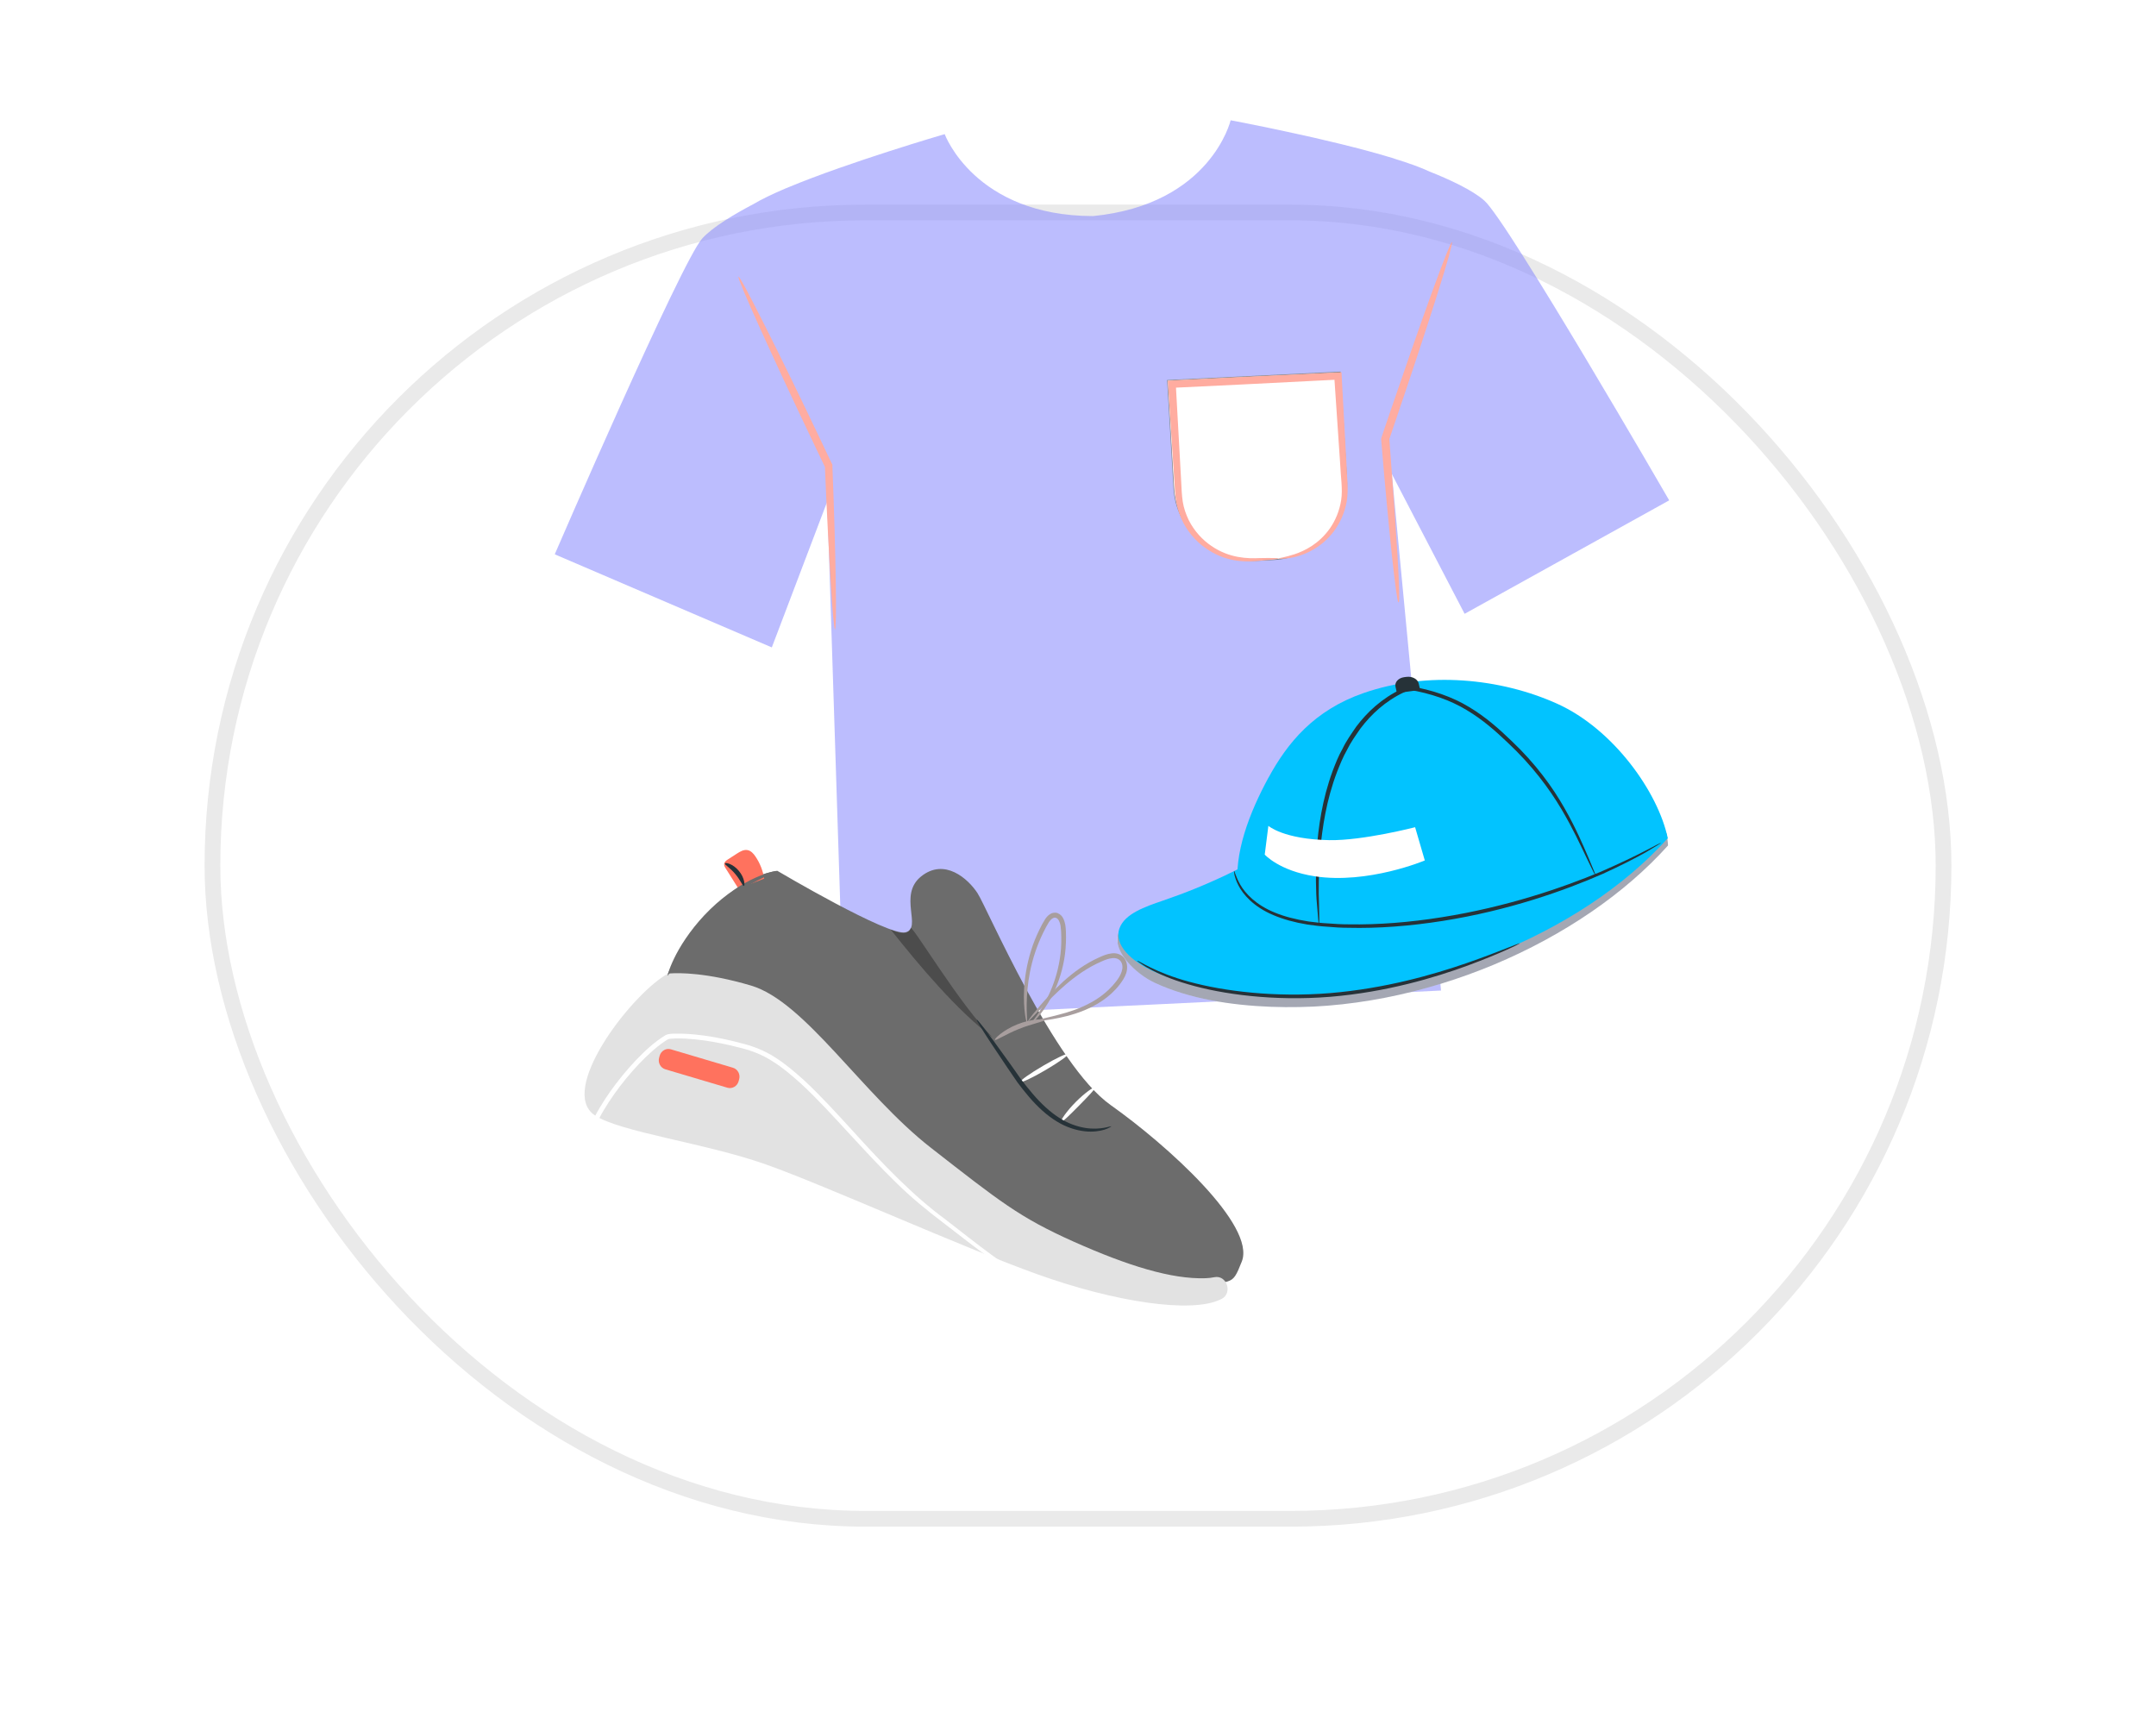 <?xml version="1.0" encoding="UTF-8"?> <svg xmlns="http://www.w3.org/2000/svg" width="137" height="110" viewBox="0 0 137 110" fill="none"><g filter="url(#filter0_d_154_493)"><rect x="13" y="1" width="111" height="84" rx="42" fill="white"></rect><rect x="13.5" y="1.5" width="110" height="83" rx="41.5" stroke="#EAEAEA"></rect></g><g opacity="0.59" clip-path="url(#clip0_154_493)"><path d="M106.067 31.791C106.067 31.791 95.81 14.056 94.316 12.742C93.565 12.079 92.108 11.404 90.84 10.901C90.289 10.642 89.527 10.368 88.68 10.106C88.583 10.075 88.527 10.053 88.527 10.053C84.49 8.814 78.2 7.642 78.2 7.642C78.2 7.642 76.938 12.989 69.457 13.729C61.931 13.717 60.029 8.522 60.029 8.522C60.029 8.522 53.926 10.3 50.056 11.917C50.056 11.917 50.001 11.935 49.91 11.976C49.096 12.322 48.375 12.669 47.856 12.979C46.664 13.605 45.299 14.415 44.629 15.144C43.3 16.594 35.25 35.22 35.25 35.22L49.044 41.135L52.568 31.86L53.627 64.774L71.725 63.898L73.261 63.827L91.568 62.936L88.444 30.12L93.067 39L106.067 31.791Z" fill="#8E8FFE"></path><path d="M53.067 40.003C53.004 40.01 52.899 38.873 52.788 37.004C52.674 35.143 52.536 32.535 52.416 29.61L52.436 29.704C52.245 29.302 52.031 28.865 51.827 28.43C50.41 25.467 49.161 22.77 48.27 20.803C47.823 19.824 47.481 19.028 47.242 18.465C47.012 17.914 46.895 17.598 46.928 17.585C46.962 17.572 47.136 17.86 47.422 18.393C47.708 18.926 48.106 19.704 48.588 20.661C49.561 22.585 50.864 25.263 52.272 28.224C52.476 28.66 52.68 29.095 52.881 29.499L52.902 29.544L52.892 29.592C53.011 32.527 53.078 35.13 53.108 36.992C53.137 38.864 53.12 39.995 53.057 40.001L53.067 40.003Z" fill="#FF725E"></path><path d="M88.86 38.266C88.797 38.273 88.649 37.147 88.445 35.277C88.249 33.419 88.005 30.828 87.762 27.897L87.772 27.849L87.782 27.801C87.924 27.38 88.072 26.93 88.232 26.473C89.285 23.389 90.253 20.607 90.983 18.597C91.353 17.593 91.65 16.784 91.872 16.23C92.094 15.675 92.23 15.374 92.26 15.38C92.289 15.386 92.219 15.712 92.064 16.291C91.899 16.867 91.649 17.697 91.328 18.711C90.684 20.75 89.764 23.552 88.711 26.636C88.551 27.093 88.405 27.534 88.261 27.964L88.281 27.868C88.505 30.796 88.686 33.393 88.799 35.253C88.911 37.123 88.945 38.254 88.882 38.261L88.86 38.266Z" fill="#FF725E"></path><path d="M74.184 24.159L85.169 23.638L85.574 30.474C85.733 33.152 83.648 35.424 80.915 35.554L79.823 35.605C77.089 35.735 74.748 33.672 74.589 30.995L74.184 24.159Z" fill="white"></path><path d="M78.502 35.528C77.657 35.346 76.878 34.958 76.223 34.376C75.23 33.5 74.636 32.299 74.566 31L74.161 24.141L74.181 24.145L85.191 23.612L85.187 23.631L85.596 30.471C85.759 33.155 83.653 35.451 80.913 35.585L79.823 35.641C79.376 35.666 78.931 35.63 78.499 35.537L78.502 35.528ZM74.202 24.19L74.607 30.999C74.679 32.288 75.266 33.478 76.251 34.342C77.236 35.206 78.496 35.647 79.813 35.589L80.904 35.532C83.622 35.404 85.702 33.133 85.543 30.48L85.138 23.671L74.202 24.19Z" fill="#263238"></path><path d="M81.256 35.468C81.256 35.468 81.627 35.417 82.266 35.213C82.886 35.005 83.813 34.563 84.509 33.569C84.851 33.08 85.116 32.465 85.223 31.776C85.33 31.086 85.193 30.294 85.158 29.454C85.048 27.765 84.915 25.901 84.781 23.895L85.031 24.119C83.131 24.213 81.074 24.323 78.947 24.427C77.412 24.498 75.918 24.569 74.485 24.642L74.713 24.39C74.835 26.593 74.945 28.663 75.054 30.543C75.077 31.009 75.093 31.464 75.157 31.879C75.222 32.295 75.364 32.686 75.534 33.044C75.894 33.753 76.412 34.306 76.977 34.688C78.122 35.476 79.289 35.496 80.047 35.459C80.82 35.444 81.249 35.456 81.243 35.485C81.236 35.514 80.825 35.566 80.051 35.63C79.304 35.71 78.041 35.76 76.798 34.951C76.182 34.568 75.599 33.981 75.19 33.211C74.995 32.828 74.84 32.403 74.751 31.953C74.675 31.495 74.66 31.04 74.625 30.581C74.504 28.709 74.365 26.633 74.221 24.435L74.202 24.19L74.452 24.173C75.875 24.098 77.379 24.03 78.916 23.949C81.053 23.846 83.106 23.756 85.006 23.663L85.244 23.654L85.255 23.887C85.37 25.888 85.459 27.763 85.559 29.45C85.584 30.288 85.702 31.076 85.577 31.852C85.445 32.606 85.132 33.251 84.755 33.762C83.98 34.789 82.974 35.215 82.312 35.384C81.977 35.462 81.703 35.493 81.528 35.496C81.353 35.498 81.25 35.497 81.252 35.487L81.256 35.468Z" fill="#FF725E"></path></g><g clip-path="url(#clip1_154_493)"><path d="M42.434 61.866C42.434 61.866 45.581 55.749 49.41 55.339C49.41 55.339 56.461 59.51 57.541 59.236C58.621 58.962 57.05 56.868 58.534 55.684C60.018 54.494 61.514 55.827 62.114 56.749C62.721 57.671 66.971 67.661 70.569 70.208C74.166 72.754 79.82 77.859 78.908 80.156C78.226 81.875 78.405 81.245 75.218 81.864C72.03 82.482 61.479 77.246 58.072 73.676C52.73 68.084 45.945 62.169 42.434 61.866Z" fill="#6C6C6C"></path><path d="M77.62 82.536C78.347 82.161 77.96 80.989 77.164 81.15C76.99 81.185 76.8 81.209 76.603 81.215C74.45 81.287 71.672 80.43 68.219 78.889C64.771 77.348 63.518 76.33 59.152 72.927C54.786 69.523 51.16 63.639 47.724 62.621C44.894 61.783 43.133 61.812 42.602 61.848C42.492 61.854 42.388 61.89 42.29 61.949C39.905 63.431 35.493 69.303 37.785 70.856C39.373 71.933 44.871 72.629 48.723 74.004C52.575 75.378 61.121 79.246 65.955 80.977C70.788 82.709 75.708 83.476 77.562 82.56C77.579 82.548 77.597 82.542 77.62 82.53V82.536Z" fill="#E2E2E2"></path><g filter="url(#filter1_d_154_493)"><path d="M77.62 82.536C77.62 82.536 77.551 82.584 77.4 82.649C77.25 82.726 77.019 82.792 76.708 82.869C76.078 83 75.131 83.048 73.924 82.947C71.51 82.75 68.051 81.965 64.009 80.364C59.955 78.811 55.225 76.705 49.895 74.599C47.245 73.51 44.294 72.933 41.262 72.201C40.505 72.011 39.737 71.82 38.981 71.564C38.605 71.427 38.219 71.291 37.861 71.076C37.491 70.88 37.156 70.493 37.064 70.047C36.873 69.155 37.185 68.304 37.508 67.53C37.855 66.757 38.3 66.031 38.79 65.335C39.281 64.645 39.818 63.99 40.39 63.383C40.973 62.782 41.562 62.211 42.301 61.765C42.544 61.658 42.758 61.687 42.954 61.675C43.156 61.675 43.358 61.675 43.56 61.687C43.965 61.705 44.363 61.747 44.756 61.8C45.547 61.908 46.321 62.074 47.077 62.276C47.834 62.455 48.596 62.758 49.248 63.181C49.913 63.597 50.496 64.109 51.068 64.615C52.188 65.656 53.187 66.763 54.169 67.834C56.12 69.988 58.02 71.975 60.093 73.492C62.12 75.069 63.992 76.574 65.891 77.615C69.726 79.621 73.069 80.846 75.466 81.102C76.061 81.162 76.604 81.174 77.054 81.102C77.279 81.066 77.533 81.072 77.701 81.209C77.868 81.334 77.966 81.513 78.007 81.673C78.088 82.012 77.949 82.274 77.828 82.381C77.77 82.441 77.712 82.477 77.678 82.494C77.643 82.512 77.62 82.524 77.62 82.524C77.614 82.512 77.701 82.483 77.805 82.364C77.915 82.25 78.036 82.001 77.949 81.691C77.909 81.542 77.816 81.382 77.66 81.275C77.504 81.162 77.297 81.156 77.071 81.197C76.604 81.281 76.061 81.275 75.454 81.221C74.242 81.114 72.787 80.757 71.164 80.174C69.541 79.579 67.716 78.835 65.793 77.806C63.864 76.765 61.976 75.265 59.943 73.694C58.921 72.921 57.876 72.07 56.9 71.1C55.913 70.142 54.948 69.095 53.967 68.03C52.979 66.965 51.986 65.858 50.877 64.835C50.317 64.335 49.739 63.835 49.098 63.437C48.457 63.026 47.77 62.746 47.008 62.568C46.257 62.372 45.495 62.211 44.721 62.104C44.334 62.05 43.941 62.015 43.549 61.991C43.352 61.979 43.156 61.979 42.96 61.979C42.763 61.991 42.556 61.979 42.428 62.044C41.782 62.437 41.169 63.014 40.604 63.597C40.044 64.192 39.512 64.835 39.033 65.513C38.554 66.192 38.115 66.906 37.785 67.655C37.462 68.393 37.191 69.22 37.358 69.964C37.514 70.737 38.369 70.999 39.079 71.267C39.824 71.523 40.581 71.713 41.337 71.897C44.351 72.629 47.325 73.218 49.999 74.319C55.335 76.443 60.047 78.567 64.09 80.144C68.109 81.769 71.539 82.578 73.941 82.81C75.143 82.929 76.084 82.899 76.708 82.786C77.019 82.721 77.25 82.667 77.4 82.602C77.556 82.548 77.632 82.518 77.632 82.518L77.62 82.536Z" fill="white"></path></g><path d="M66.347 64.823C66.353 64.912 65.608 65.031 64.754 65.376C63.899 65.715 63.27 66.144 63.218 66.072C63.166 66.013 63.743 65.442 64.644 65.085C65.545 64.722 66.342 64.74 66.342 64.817L66.347 64.823Z" fill="#A89E9E"></path><path d="M67.86 66.977C67.901 67.054 67.26 67.506 66.428 67.994C65.597 68.482 64.886 68.815 64.846 68.738C64.806 68.661 65.447 68.208 66.278 67.721C67.11 67.233 67.82 66.899 67.86 66.977Z" fill="white"></path><path d="M69.564 69.113C69.616 69.178 69.142 69.66 68.565 70.249C67.982 70.838 67.508 71.314 67.439 71.255C67.375 71.201 67.757 70.624 68.351 70.023C68.946 69.422 69.512 69.041 69.564 69.107V69.113Z" fill="white"></path><path d="M46.573 67.841L42.633 66.672C42.326 66.581 42.006 66.763 41.918 67.079L41.883 67.205C41.795 67.521 41.972 67.85 42.278 67.941L46.218 69.11C46.525 69.201 46.845 69.019 46.933 68.703L46.968 68.577C47.056 68.261 46.879 67.931 46.573 67.841Z" fill="#FF725E"></path><path d="M48.561 55.827C48.48 55.321 48.29 54.839 48.007 54.423C47.88 54.232 47.712 54.048 47.493 54.012C47.256 53.97 47.025 54.107 46.823 54.238C46.638 54.357 46.453 54.476 46.269 54.595C46.153 54.666 46.026 54.762 46.014 54.898C46.003 55 46.061 55.095 46.118 55.184C46.384 55.607 46.655 56.035 46.921 56.457" fill="#FF725E"></path><path d="M49.41 55.339C49.422 55.392 48.896 55.547 48.111 55.958C47.325 56.362 46.309 57.052 45.333 58.004C44.357 58.95 43.63 59.962 43.162 60.724C42.694 61.491 42.474 62.009 42.428 61.991C42.399 61.979 42.555 61.426 42.977 60.616C43.404 59.807 44.126 58.748 45.125 57.778C46.124 56.808 47.193 56.124 48.018 55.761C48.844 55.392 49.398 55.309 49.404 55.339H49.41Z" fill="#6C6C6C"></path><path d="M47.273 56.291C47.187 56.309 47.048 55.91 46.719 55.529C46.401 55.142 46.038 54.946 46.066 54.863C46.084 54.779 46.569 54.875 46.944 55.327C47.325 55.773 47.348 56.285 47.268 56.291H47.273Z" fill="#263238"></path><g opacity="0.3"><path d="M57.864 58.974C57.945 58.706 61.023 63.919 63.102 65.941C60.786 64.186 58.413 61.348 56.594 59.057C56.594 59.057 57.679 59.611 57.864 58.974Z" fill="black"></path></g><path d="M70.615 71.57C70.615 71.57 70.482 71.677 70.194 71.772C69.905 71.862 69.466 71.939 68.929 71.88C68.392 71.82 67.757 71.63 67.144 71.249C66.526 70.874 65.937 70.333 65.4 69.708C65.129 69.392 64.881 69.077 64.65 68.768C64.43 68.452 64.222 68.143 64.02 67.846C63.639 67.274 63.287 66.751 62.969 66.275C62.38 65.376 62.028 64.805 62.063 64.781C62.097 64.757 62.507 65.281 63.142 66.144C63.477 66.602 63.841 67.12 64.245 67.673C64.453 67.965 64.667 68.268 64.886 68.583C65.117 68.887 65.366 69.202 65.626 69.505C66.151 70.118 66.711 70.642 67.289 71.011C67.86 71.386 68.455 71.582 68.958 71.665C69.986 71.826 70.603 71.511 70.615 71.57Z" fill="#263238"></path><path d="M65.262 65.049C65.262 65.049 65.187 64.847 65.135 64.46C65.083 64.079 65.037 63.514 65.077 62.818C65.112 62.122 65.239 61.301 65.51 60.42C65.643 59.98 65.822 59.534 66.041 59.081C66.151 58.855 66.261 58.641 66.411 58.403C66.486 58.29 66.578 58.177 66.711 58.088C66.838 57.998 67.035 57.957 67.202 58.016C67.554 58.159 67.635 58.504 67.693 58.76C67.733 59.04 67.739 59.284 67.739 59.539C67.739 60.045 67.699 60.533 67.618 60.985C67.456 61.896 67.162 62.681 66.838 63.294C66.521 63.913 66.186 64.359 65.932 64.65C65.683 64.942 65.522 65.079 65.51 65.067C65.464 65.025 66.07 64.424 66.648 63.199C66.936 62.592 67.202 61.824 67.341 60.944C67.416 60.503 67.445 60.033 67.439 59.551C67.439 59.313 67.422 59.052 67.393 58.825C67.358 58.599 67.254 58.367 67.104 58.32C66.954 58.26 66.781 58.397 66.653 58.587C66.532 58.784 66.411 59.01 66.307 59.224C66.093 59.658 65.914 60.093 65.776 60.515C65.493 61.366 65.354 62.163 65.291 62.842C65.164 64.198 65.32 65.049 65.262 65.055V65.049Z" fill="#A89E9E"></path><path d="M65.291 64.924C65.291 64.924 65.4 64.734 65.649 64.424C65.897 64.121 66.261 63.681 66.746 63.169C67.231 62.657 67.837 62.068 68.605 61.533C68.992 61.265 69.414 61.021 69.882 60.813C70.107 60.712 70.361 60.604 70.65 60.575C70.927 60.533 71.291 60.634 71.475 60.926C71.654 61.205 71.654 61.556 71.562 61.836C71.47 62.116 71.308 62.342 71.152 62.55C70.835 62.967 70.453 63.3 70.066 63.568C69.287 64.103 68.478 64.377 67.808 64.555C67.133 64.728 66.578 64.805 66.192 64.859C65.81 64.906 65.597 64.924 65.591 64.9C65.579 64.847 66.434 64.716 67.751 64.341C68.403 64.145 69.177 63.853 69.91 63.33C70.274 63.068 70.627 62.746 70.921 62.36C71.216 61.985 71.47 61.479 71.227 61.098C71.117 60.926 70.904 60.854 70.678 60.878C70.448 60.902 70.222 60.985 70.003 61.086C69.552 61.277 69.142 61.515 68.761 61.765C68.005 62.27 67.393 62.83 66.896 63.318C65.909 64.299 65.325 64.954 65.291 64.918V64.924Z" fill="#A89E9E"></path></g><g clip-path="url(#clip2_154_493)"><path d="M71.065 59.308C71.403 58.394 72.93 58.38 74.055 57.999C76.873 57.04 79.525 55.773 81.899 54.248L105.911 52.963L106 53.711C100.512 59.84 90.383 64.367 80.774 63.972C78.205 63.867 75.6 63.472 73.386 62.448C72.131 61.87 70.663 60.391 71.065 59.303V59.308Z" fill="#EAEEFF"></path><g opacity="0.3"><path d="M71.065 59.308C71.403 58.394 72.93 58.38 74.055 57.999C76.873 57.04 79.525 55.773 81.899 54.248L105.911 52.963L106 53.711C100.512 59.84 90.383 64.367 80.774 63.972C78.205 63.867 75.6 63.472 73.386 62.448C72.131 61.87 70.663 60.391 71.065 59.303V59.308Z" fill="black"></path></g><path d="M80.608 49.405C81.81 47.201 83.492 45.13 86.653 44.033C90.708 42.624 95.362 43.096 98.949 44.713C102.543 46.333 105.372 50.36 105.976 53.257C97.73 59.101 81.254 60.144 78.678 56.539C78.365 54.262 79.407 51.609 80.608 49.4V49.405Z" fill="#02C3FF"></path><path d="M71.142 58.968C71.48 58.055 72.764 57.609 73.883 57.228C76.701 56.269 79.353 55.002 81.727 53.477L105.976 53.257C100.488 59.386 90.205 63.596 80.603 63.201C78.033 63.096 75.428 62.701 73.214 61.677C71.959 61.099 70.74 60.052 71.142 58.964V58.968Z" fill="#02C3FF"></path><path d="M78.412 55.346C78.412 55.346 78.412 55.433 78.442 55.589C78.483 55.745 78.548 55.979 78.696 56.259C78.98 56.819 79.649 57.614 80.91 58.142C81.532 58.408 82.266 58.61 83.077 58.743C83.486 58.798 83.906 58.858 84.344 58.881C84.782 58.922 85.232 58.95 85.694 58.95C87.547 58.996 89.583 58.844 91.667 58.514C95.859 57.853 99.405 56.59 101.832 55.529C103.034 54.983 103.975 54.496 104.603 54.138C104.887 53.968 105.124 53.826 105.313 53.711C105.473 53.61 105.556 53.555 105.55 53.551C105.544 53.546 105.449 53.587 105.278 53.675C105.076 53.78 104.834 53.909 104.538 54.06C103.892 54.395 102.939 54.855 101.732 55.383C99.298 56.397 95.764 57.623 91.614 58.279C89.548 58.61 87.535 58.762 85.712 58.73C85.256 58.73 84.812 58.706 84.38 58.67C83.947 58.651 83.533 58.596 83.136 58.546C82.343 58.422 81.627 58.238 81.023 57.99C79.797 57.499 79.128 56.755 78.815 56.218C78.507 55.672 78.454 55.332 78.418 55.341L78.412 55.346Z" fill="#263238"></path><path d="M83.817 58.743C83.817 58.743 83.835 58.628 83.835 58.417C83.835 58.178 83.823 57.866 83.817 57.481C83.776 56.668 83.793 55.488 83.888 54.042C84.03 52.596 84.267 50.869 84.966 49.033C85.149 48.574 85.333 48.105 85.593 47.651C85.818 47.183 86.138 46.737 86.452 46.283C87.121 45.397 88.026 44.543 89.222 43.983C89.358 43.918 89.506 43.863 89.625 43.826H89.542C90.904 44.051 92.159 44.488 93.183 45.107C94.219 45.723 95.059 46.471 95.817 47.196C97.362 48.643 98.446 50.112 99.21 51.397C99.973 52.683 100.459 53.766 100.82 54.51C100.992 54.864 101.128 55.148 101.234 55.364C101.335 55.557 101.388 55.658 101.4 55.658C101.412 55.658 101.37 55.548 101.293 55.35C101.199 55.13 101.08 54.841 100.932 54.483C100.607 53.734 100.151 52.637 99.405 51.333C98.665 50.029 97.588 48.528 96.036 47.063C95.273 46.329 94.426 45.566 93.361 44.928C92.301 44.281 90.992 43.826 89.601 43.602L89.554 43.592L89.518 43.602C89.358 43.652 89.21 43.707 89.062 43.776C87.796 44.373 86.872 45.254 86.185 46.163C85.865 46.632 85.54 47.086 85.315 47.564C85.049 48.027 84.865 48.505 84.687 48.968C84.001 50.833 83.776 52.577 83.663 54.033C83.598 55.493 83.604 56.672 83.687 57.485C83.716 57.871 83.74 58.183 83.764 58.422C83.782 58.638 83.799 58.748 83.811 58.748L83.817 58.743Z" fill="#263238"></path><path d="M89.377 43.006L89.225 43.026C88.858 43.076 88.612 43.346 88.675 43.631L88.765 44.034L90.241 43.836L90.151 43.434C90.088 43.148 89.739 42.958 89.371 43.007L89.377 43.006Z" fill="#263238"></path><path d="M89.921 52.559L90.537 54.671C90.537 54.671 86.925 56.195 83.539 55.676C81.289 55.332 80.366 54.299 80.366 54.299L80.597 52.472C80.597 52.472 81.562 53.33 84.474 53.381C86.606 53.417 89.921 52.559 89.921 52.559Z" fill="white"></path><path d="M72.255 61.048C72.255 61.048 72.314 61.103 72.445 61.19C72.575 61.277 72.764 61.415 73.037 61.553C73.569 61.851 74.398 62.223 75.499 62.54C77.69 63.183 80.958 63.623 84.534 63.334C88.103 63.036 91.17 62.118 93.272 61.346C94.325 60.956 95.16 60.607 95.723 60.355C96.007 60.231 96.22 60.125 96.368 60.052C96.51 59.978 96.587 59.937 96.581 59.932C96.569 59.918 96.249 60.042 95.669 60.272C95.089 60.502 94.249 60.828 93.189 61.195C91.075 61.925 88.032 62.806 84.51 63.1C80.993 63.385 77.761 62.976 75.588 62.384C73.386 61.796 72.314 60.997 72.273 61.048H72.255Z" fill="#263238"></path></g><defs><filter id="filter0_d_154_493" x="0" y="0" width="137" height="110" filterUnits="userSpaceOnUse" color-interpolation-filters="sRGB"><feFlood flood-opacity="0" result="BackgroundImageFix"></feFlood><feColorMatrix in="SourceAlpha" type="matrix" values="0 0 0 0 0 0 0 0 0 0 0 0 0 0 0 0 0 0 127 0" result="hardAlpha"></feColorMatrix><feOffset dy="12"></feOffset><feGaussianBlur stdDeviation="6.5"></feGaussianBlur><feComposite in2="hardAlpha" operator="out"></feComposite><feColorMatrix type="matrix" values="0 0 0 0 0 0 0 0 0 0 0 0 0 0 0 0 0 0 0.06 0"></feColorMatrix><feBlend mode="normal" in2="BackgroundImageFix" result="effect1_dropShadow_154_493"></feBlend><feBlend mode="normal" in="SourceGraphic" in2="effect1_dropShadow_154_493" result="shape"></feBlend></filter><filter id="filter1_d_154_493" x="33.005" y="61.675" width="49.026" height="29.325" filterUnits="userSpaceOnUse" color-interpolation-filters="sRGB"><feFlood flood-opacity="0" result="BackgroundImageFix"></feFlood><feColorMatrix in="SourceAlpha" type="matrix" values="0 0 0 0 0 0 0 0 0 0 0 0 0 0 0 0 0 0 127 0" result="hardAlpha"></feColorMatrix><feOffset dy="4"></feOffset><feGaussianBlur stdDeviation="2"></feGaussianBlur><feComposite in2="hardAlpha" operator="out"></feComposite><feColorMatrix type="matrix" values="0 0 0 0 0 0 0 0 0 0 0 0 0 0 0 0 0 0 0.25 0"></feColorMatrix><feBlend mode="normal" in2="BackgroundImageFix" result="effect1_dropShadow_154_493"></feBlend><feBlend mode="normal" in="SourceGraphic" in2="effect1_dropShadow_154_493" result="shape"></feBlend></filter><clipPath id="clip0_154_493"><rect width="68.505" height="61.059" fill="white" transform="translate(42.831) rotate(12.131)"></rect></clipPath><clipPath id="clip1_154_493"><rect width="42" height="29" fill="white" transform="translate(37 54)"></rect></clipPath><clipPath id="clip2_154_493"><rect width="35" height="21" fill="white" transform="matrix(-1 0 0 1 106 43)"></rect></clipPath></defs></svg> 